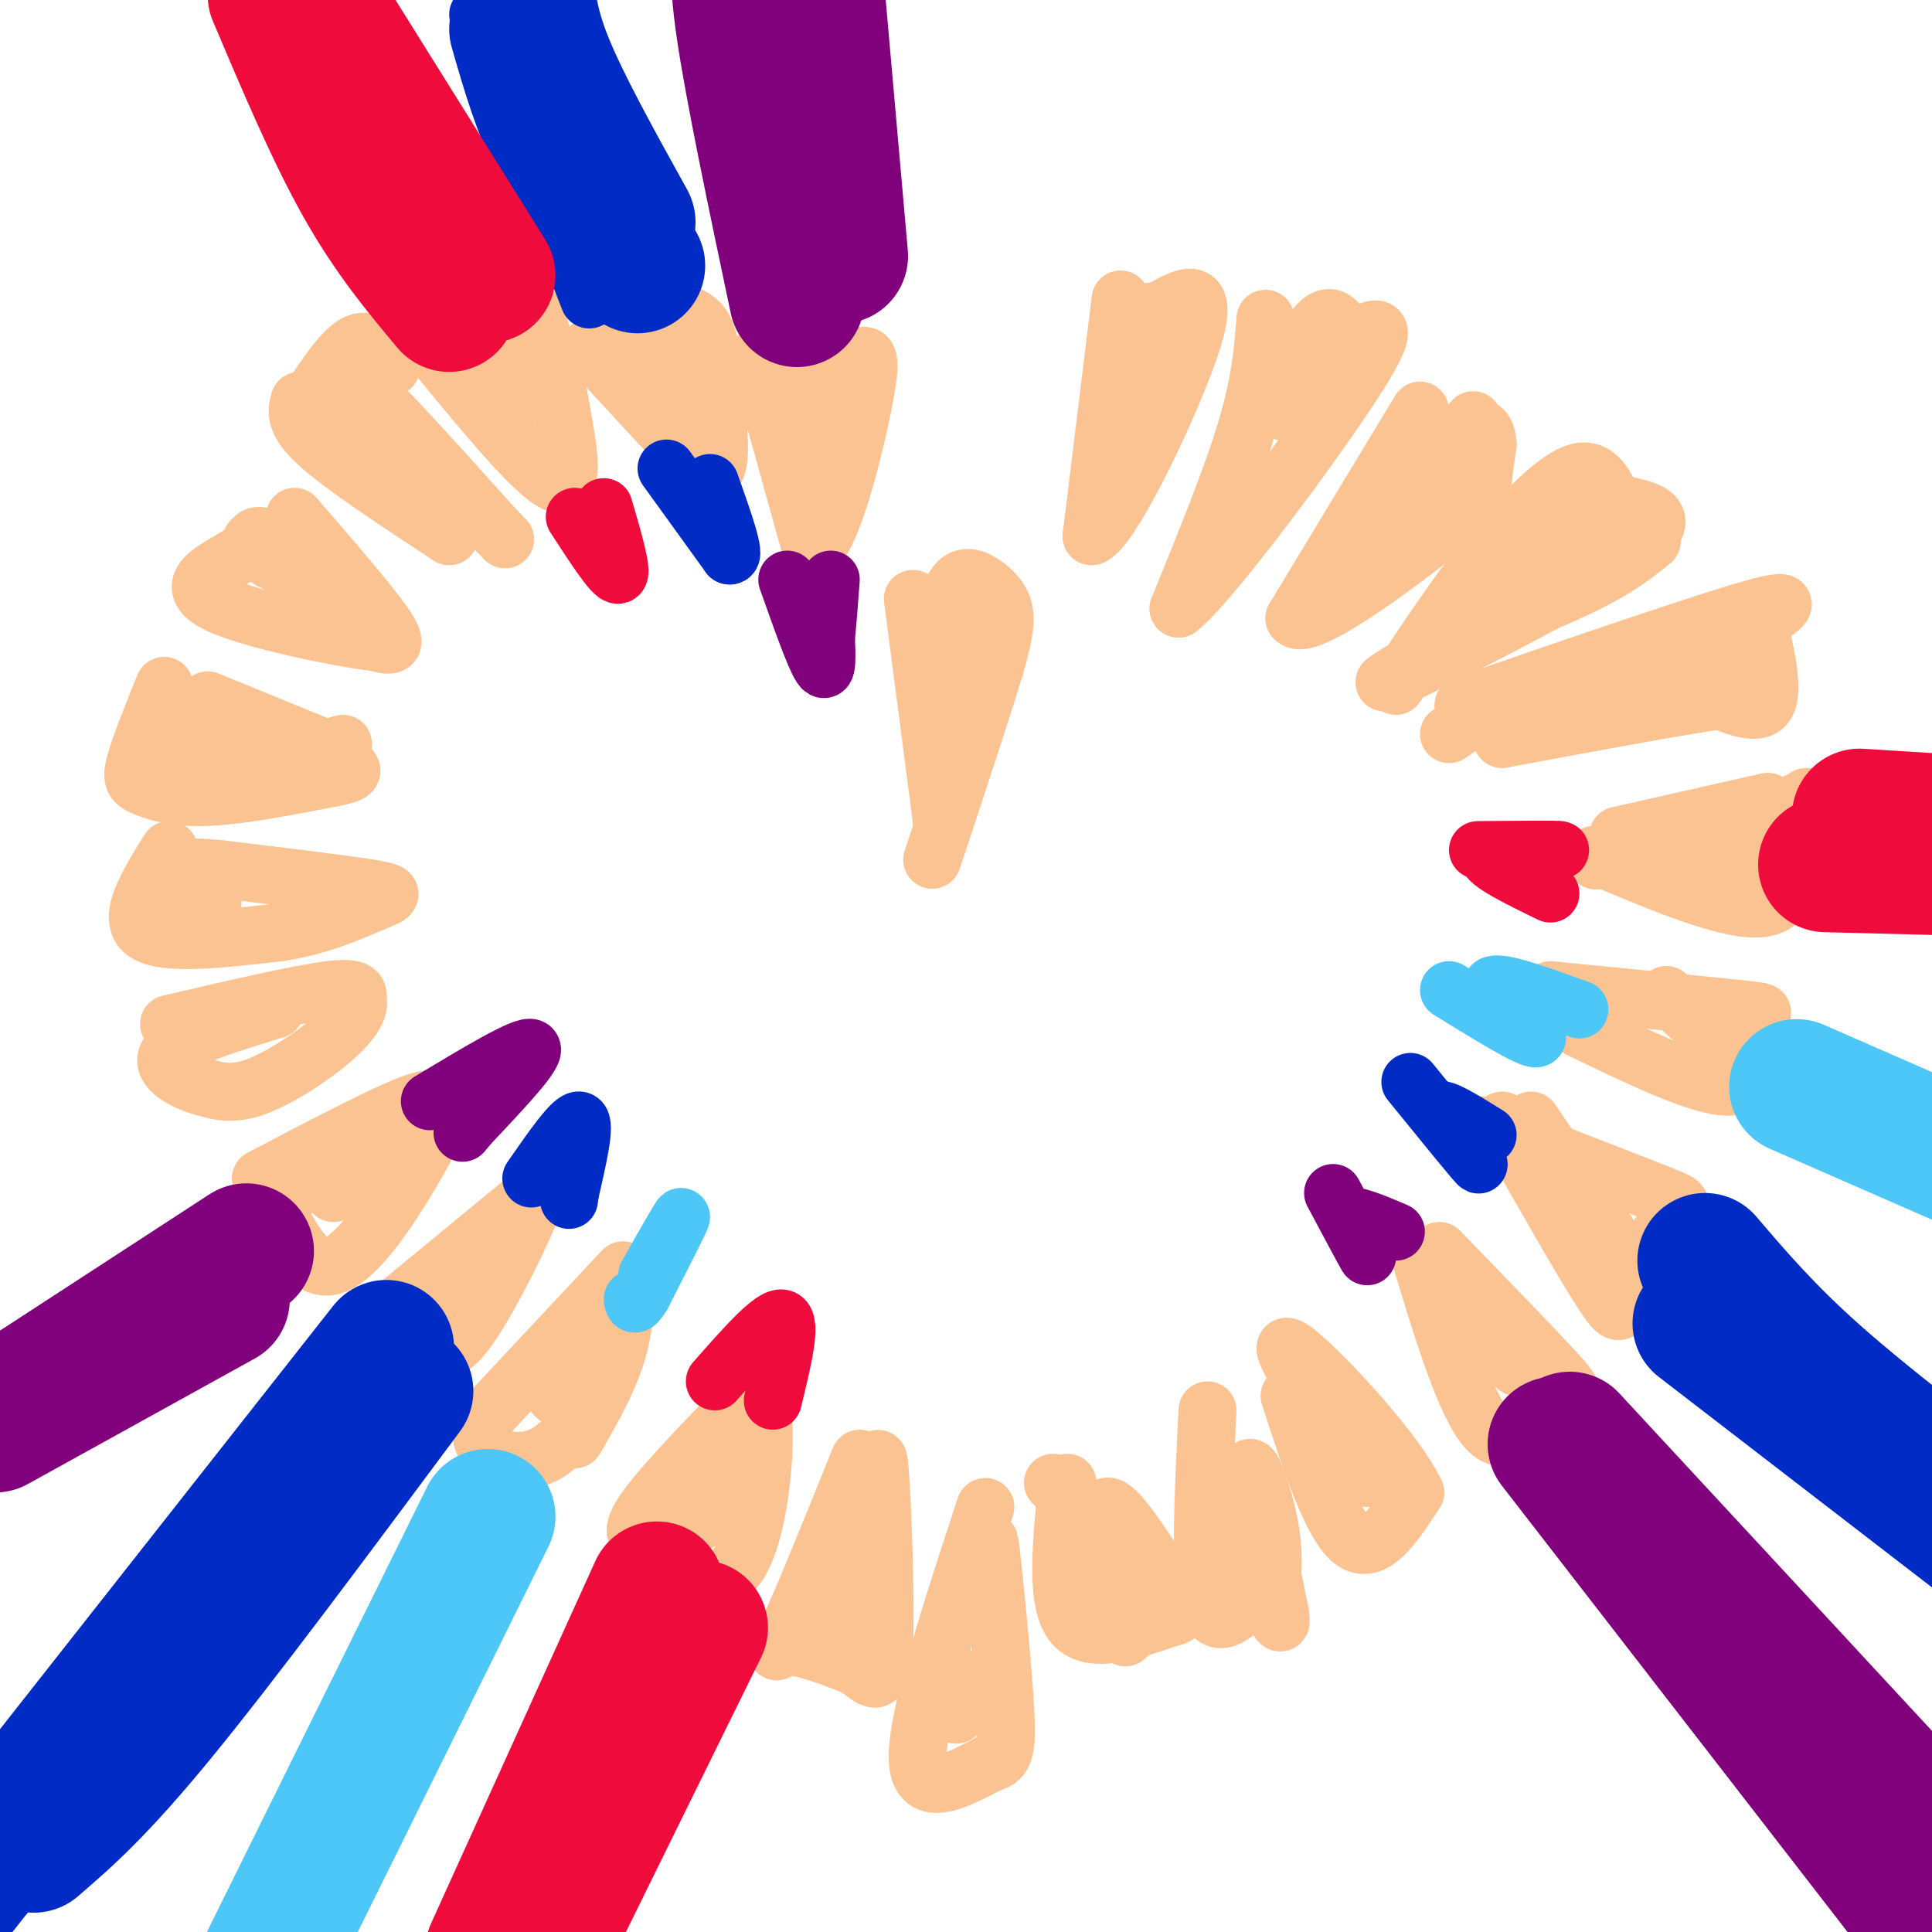 <svg viewBox='0 0 400 400' version='1.1' xmlns='http://www.w3.org/2000/svg' xmlns:xlink='http://www.w3.org/1999/xlink'><g fill='none' stroke='#FCC392' stroke-width='12' stroke-linecap='round' stroke-linejoin='round'><path d='M189,124c0.000,0.000 6.000,46.000 6,46'/><path d='M195,170c0.978,3.511 0.422,-10.711 2,-21c1.578,-10.289 5.289,-16.644 9,-23'/><path d='M195,128c1.113,-3.488 2.226,-6.976 4,-8c1.774,-1.024 4.208,0.417 6,2c1.792,1.583 2.940,3.310 3,6c0.060,2.690 -0.970,6.345 -2,10'/><path d='M206,138c-2.500,8.333 -7.750,24.167 -13,40'/><path d='M232,62c0.000,0.000 -6.000,49.000 -6,49'/><path d='M226,111c4.089,-1.267 17.311,-28.933 21,-41c3.689,-12.067 -2.156,-8.533 -8,-5'/><path d='M239,65c-1.333,-0.833 -0.667,-0.417 0,0'/><path d='M234,77c0.000,0.000 -1.000,10.000 -1,10'/><path d='M240,70c0.000,0.000 -2.000,10.000 -2,10'/><path d='M262,66c-0.500,6.500 -1.000,13.000 -4,23c-3.000,10.000 -8.500,23.500 -14,37'/><path d='M244,126c6.133,-4.600 28.467,-34.600 37,-48c8.533,-13.400 3.267,-10.200 -2,-7'/><path d='M279,71c-1.095,-3.060 -2.833,-7.208 -6,-4c-3.167,3.208 -7.762,13.774 -8,17c-0.238,3.226 3.881,-0.887 8,-5'/><path d='M273,79c1.333,-0.833 0.667,-0.417 0,0'/><path d='M294,85c0.000,0.000 -26.000,43.000 -26,43'/><path d='M268,128c2.238,3.083 20.833,-10.708 30,-18c9.167,-7.292 8.905,-8.083 9,-10c0.095,-1.917 0.548,-4.958 1,-8'/><path d='M308,92c-0.156,-2.578 -1.044,-5.022 -5,-2c-3.956,3.022 -10.978,11.511 -18,20'/><path d='M285,110c0.333,-0.500 10.167,-11.750 20,-23'/><path d='M289,142c6.200,-9.378 12.400,-18.756 19,-27c6.600,-8.244 13.600,-15.356 18,-17c4.400,-1.644 6.200,2.178 8,6'/><path d='M334,104c5.202,1.381 14.208,1.833 5,9c-9.208,7.167 -36.631,21.048 -47,26c-10.369,4.952 -3.685,0.976 3,-3'/><path d='M295,136c8.911,-7.889 29.689,-26.111 33,-29c3.311,-2.889 -10.844,9.556 -25,22'/><path d='M303,129c0.511,2.311 14.289,-2.911 23,-7c8.711,-4.089 12.356,-7.044 16,-10'/><path d='M303,146c24.917,-8.583 49.833,-17.167 60,-20c10.167,-2.833 5.583,0.083 1,3'/><path d='M364,129c1.044,4.022 3.156,12.578 2,16c-1.156,3.422 -5.578,1.711 -10,0'/><path d='M356,145c-9.167,1.333 -27.083,4.667 -45,8'/><path d='M311,153c0.500,-1.000 24.250,-7.500 48,-14'/><path d='M359,139c0.756,-1.956 -21.356,0.156 -35,3c-13.644,2.844 -18.822,6.422 -24,10'/><path d='M158,78c0.000,0.000 10.000,36.000 10,36'/><path d='M168,114c4.048,-1.190 9.167,-22.167 11,-32c1.833,-9.833 0.381,-8.524 -2,-8c-2.381,0.524 -5.690,0.262 -9,0'/><path d='M168,74c-4.822,-0.400 -12.378,-1.400 -13,2c-0.622,3.400 5.689,11.200 12,19'/><path d='M167,95c2.167,2.833 1.583,0.417 1,-2'/><path d='M167,76c0.000,0.000 1.000,11.000 1,11'/><path d='M122,72c0.000,0.000 24.000,26.000 24,26'/><path d='M146,98c4.214,1.262 2.750,-8.583 2,-16c-0.750,-7.417 -0.786,-12.405 -3,-15c-2.214,-2.595 -6.607,-2.798 -11,-3'/><path d='M134,64c-3.711,-0.378 -7.489,0.178 -6,4c1.489,3.822 8.244,10.911 15,18'/><path d='M133,73c0.000,0.000 6.000,9.000 6,9'/><path d='M140,71c0.000,0.000 4.000,7.000 4,7'/><path d='M90,73c10.333,12.583 20.667,25.167 25,27c4.333,1.833 2.667,-7.083 1,-16'/><path d='M116,84c-0.976,-6.857 -3.917,-16.000 -6,-20c-2.083,-4.000 -3.310,-2.857 -6,-1c-2.690,1.857 -6.845,4.429 -11,7'/><path d='M93,70c0.500,3.333 7.250,8.167 14,13'/><path d='M106,67c0.000,0.000 4.000,11.000 4,11'/><path d='M62,83c-0.583,2.167 -1.167,4.333 4,9c5.167,4.667 16.083,11.833 27,19'/><path d='M93,111c-1.000,-4.956 -17.000,-26.844 -18,-30c-1.000,-3.156 13.000,12.422 27,28'/><path d='M102,109c4.500,4.667 2.250,2.333 0,0'/><path d='M64,83c3.583,-5.417 7.167,-10.833 10,-12c2.833,-1.167 4.917,1.917 7,5'/><path d='M66,84c0.000,0.000 5.000,5.000 5,5'/><path d='M61,107c8.083,9.333 16.167,18.667 19,23c2.833,4.333 0.417,3.667 -2,3'/><path d='M78,133c-7.774,-0.905 -26.208,-4.667 -33,-8c-6.792,-3.333 -1.940,-6.238 1,-8c2.940,-1.762 3.970,-2.381 5,-3'/><path d='M51,114c1.044,-1.400 1.156,-3.400 3,-3c1.844,0.400 5.422,3.200 9,6'/><path d='M52,112c0.000,0.000 20.000,15.000 20,15'/><path d='M56,116c0.000,0.000 2.000,1.000 2,1'/><path d='M34,142c-2.530,6.280 -5.060,12.560 -6,16c-0.940,3.440 -0.292,4.042 2,5c2.292,0.958 6.226,2.274 13,2c6.774,-0.274 16.387,-2.137 26,-4'/><path d='M69,161c4.964,-1.000 4.375,-1.500 2,-3c-2.375,-1.500 -6.536,-4.000 -13,-6c-6.464,-2.000 -15.232,-3.500 -24,-5'/><path d='M34,147c1.067,1.711 15.733,8.489 21,11c5.267,2.511 1.133,0.756 -3,-1'/><path d='M36,156c5.083,1.167 10.167,2.333 16,2c5.833,-0.333 12.417,-2.167 19,-4'/><path d='M43,145c0.000,0.000 22.000,9.000 22,9'/><path d='M35,176c-4.417,7.083 -8.833,14.167 -5,17c3.833,2.833 15.917,1.417 28,0'/><path d='M58,193c8.262,-1.226 14.917,-4.292 19,-6c4.083,-1.708 5.595,-2.060 0,-3c-5.595,-0.940 -18.298,-2.470 -31,-4'/><path d='M46,180c-6.500,-0.667 -7.250,-0.333 -8,0'/><path d='M33,186c0.000,0.000 11.000,1.000 11,1'/><path d='M35,212c13.250,-3.083 26.500,-6.167 33,-7c6.500,-0.833 6.250,0.583 6,2'/><path d='M74,207c0.619,1.524 -0.833,4.333 -5,8c-4.167,3.667 -11.048,8.190 -16,10c-4.952,1.810 -7.976,0.905 -11,0'/><path d='M42,225c-4.244,-1.156 -9.356,-4.044 -7,-7c2.356,-2.956 12.178,-5.978 22,-9'/><path d='M54,244c11.917,-6.250 23.833,-12.500 30,-15c6.167,-2.500 6.583,-1.250 7,0'/><path d='M91,229c0.536,1.893 -1.625,6.625 -6,14c-4.375,7.375 -10.964,17.393 -16,19c-5.036,1.607 -8.518,-5.196 -12,-12'/><path d='M57,250c1.667,-3.833 11.833,-7.417 22,-11'/><path d='M78,241c0.000,0.000 -9.000,6.000 -9,6'/><path d='M113,245c0.000,0.000 -34.000,28.000 -34,28'/><path d='M79,273c-4.108,5.502 2.620,5.258 7,6c4.380,0.742 6.410,2.469 11,-4c4.590,-6.469 11.740,-21.134 13,-25c1.260,-3.866 -3.370,3.067 -8,10'/><path d='M102,260c-3.167,4.000 -7.083,9.000 -11,14'/><path d='M129,263c0.000,0.000 -29.000,31.000 -29,31'/><path d='M100,294c-2.286,7.464 6.500,10.625 13,7c6.500,-3.625 10.714,-14.036 13,-21c2.286,-6.964 2.643,-10.482 3,-14'/><path d='M129,266c0.644,-0.133 0.756,6.533 -1,13c-1.756,6.467 -5.378,12.733 -9,19'/><path d='M120,282c0.000,0.000 -5.000,7.000 -5,7'/><path d='M159,285c-10.417,10.667 -20.833,21.333 -25,27c-4.167,5.667 -2.083,6.333 0,7'/><path d='M134,319c3.643,4.405 12.750,11.917 18,6c5.250,-5.917 6.643,-25.262 6,-31c-0.643,-5.738 -3.321,2.131 -6,10'/><path d='M152,304c-2.167,3.500 -4.583,7.250 -7,11'/><path d='M178,302c-6.022,14.956 -12.044,29.911 -15,36c-2.956,6.089 -2.844,3.311 0,3c2.844,-0.311 8.422,1.844 14,4'/><path d='M177,345c3.571,2.250 5.500,5.875 6,-4c0.500,-9.875 -0.429,-33.250 -1,-38c-0.571,-4.750 -0.786,9.125 -1,23'/><path d='M174,329c0.000,0.000 -2.000,8.000 -2,8'/><path d='M204,312c-7.083,21.583 -14.167,43.167 -14,52c0.167,8.833 7.583,4.917 15,1'/><path d='M205,365c3.190,-0.690 3.667,-2.917 3,-13c-0.667,-10.083 -2.476,-28.024 -3,-32c-0.524,-3.976 0.238,6.012 1,16'/><path d='M196,345c0.000,0.000 2.000,10.000 2,10'/><path d='M221,307c-1.250,12.167 -2.500,24.333 1,29c3.500,4.667 11.750,1.833 20,-1'/><path d='M242,335c3.631,-0.750 2.708,-2.125 -1,-8c-3.708,-5.875 -10.202,-16.250 -12,-15c-1.798,1.250 1.101,14.125 4,27'/><path d='M218,307c0.000,0.000 5.000,5.000 5,5'/><path d='M250,292c-0.833,16.833 -1.667,33.667 0,40c1.667,6.333 5.833,2.167 10,-2'/><path d='M260,330c2.163,-0.045 2.569,0.844 3,-1c0.431,-1.844 0.885,-6.419 0,-12c-0.885,-5.581 -3.110,-12.166 -4,-13c-0.890,-0.834 -0.445,4.083 0,9'/><path d='M255,309c3.267,7.267 6.533,14.533 8,18c1.467,3.467 1.133,3.133 0,3c-1.133,-0.133 -3.067,-0.067 -5,0'/><path d='M258,330c-1.167,0.000 -1.583,0.000 -2,0'/><path d='M261,314c0.000,0.000 4.000,20.000 4,20'/><path d='M265,334c0.500,3.333 -0.250,1.667 -1,0'/><path d='M267,289c4.333,13.333 8.667,26.667 13,30c4.333,3.333 8.667,-3.333 13,-10'/><path d='M293,309c-4.467,-9.422 -22.133,-27.978 -26,-30c-3.867,-2.022 6.067,12.489 16,27'/><path d='M294,260c4.750,15.667 9.500,31.333 14,36c4.500,4.667 8.750,-1.667 13,-8'/><path d='M321,288c2.524,-1.583 2.333,-1.542 3,-1c0.667,0.542 2.190,1.583 -2,-3c-4.190,-4.583 -14.095,-14.792 -24,-25'/><path d='M305,267c0.000,0.000 9.000,16.000 9,16'/><path d='M317,232c0.000,0.000 17.000,25.000 17,25'/><path d='M311,232c8.511,14.978 17.022,29.956 21,36c3.978,6.044 3.422,3.156 5,-1c1.578,-4.156 5.289,-9.578 9,-15'/><path d='M346,252c2.333,-2.822 3.667,-2.378 -3,-5c-6.667,-2.622 -21.333,-8.311 -36,-14'/><path d='M327,213c12.583,6.083 25.167,12.167 31,12c5.833,-0.167 4.917,-6.583 4,-13'/><path d='M362,212c2.178,-2.511 5.622,-2.289 -1,-3c-6.622,-0.711 -23.311,-2.356 -40,-4'/><path d='M345,206c0.000,0.000 11.000,10.000 11,10'/><path d='M330,177c14.167,6.000 28.333,12.000 35,11c6.667,-1.000 5.833,-9.000 5,-17'/><path d='M370,171c-9.267,-0.733 -34.933,5.933 -39,7c-4.067,1.067 13.467,-3.467 31,-8'/><path d='M362,170c7.167,-2.167 9.583,-3.583 12,-5'/><path d='M343,182c0.000,0.000 25.000,-2.000 25,-2'/><path d='M366,166c0.000,0.000 -31.000,7.000 -31,7'/></g>
<g fill='none' stroke='#002CC5' stroke-width='12' stroke-linecap='round' stroke-linejoin='round'><path d='M138,97c0.000,0.000 13.000,18.000 13,18'/><path d='M151,115c1.500,0.500 -1.250,-7.250 -4,-15'/><path d='M122,62c0.000,0.000 -23.000,-59.000 -23,-59'/><path d='M292,224c6.500,8.000 13.000,16.000 14,17c1.000,1.000 -3.500,-5.000 -8,-11'/><path d='M298,230c0.333,-1.000 5.167,2.000 10,5'/><path d='M110,244c4.333,-6.250 8.667,-12.500 10,-12c1.333,0.500 -0.333,7.750 -2,15'/><path d='M118,247c-0.333,2.500 -0.167,1.250 0,0'/></g>
<g fill='none' stroke='#002CC5' stroke-width='28' stroke-linecap='round' stroke-linejoin='round'><path d='M132,55c-5.917,-7.917 -11.833,-15.833 -16,-24c-4.167,-8.167 -6.583,-16.583 -9,-25'/><path d='M130,46c-6.750,-12.167 -13.500,-24.333 -17,-33c-3.500,-8.667 -3.750,-13.833 -4,-19'/><path d='M352,274c0.000,0.000 61.000,47.000 61,47'/><path d='M353,261c6.333,7.417 12.667,14.833 23,24c10.333,9.167 24.667,20.083 39,31'/><path d='M80,279c0.000,0.000 -85.000,108.000 -85,108'/><path d='M-5,387c-14.167,18.000 -7.083,9.000 0,0'/><path d='M84,288c-19.083,25.667 -38.167,51.333 -51,67c-12.833,15.667 -19.417,21.333 -26,27'/></g>
<g fill='none' stroke='#4DC6F8' stroke-width='28' stroke-linecap='round' stroke-linejoin='round'><path d='M372,225c0.000,0.000 48.000,21.000 48,21'/><path d='M101,314c0.000,0.000 -47.000,95.000 -47,95'/></g>
<g fill='none' stroke='#4DC6F8' stroke-width='12' stroke-linecap='round' stroke-linejoin='round'><path d='M300,205c8.250,5.083 16.500,10.167 18,10c1.500,-0.167 -3.750,-5.583 -9,-11'/><path d='M309,204c1.500,-1.000 9.750,2.000 18,5'/><path d='M134,264c3.583,-6.333 7.167,-12.667 7,-12c-0.167,0.667 -4.083,8.333 -8,16'/><path d='M133,268c-1.667,2.833 -1.833,1.917 -2,1'/></g>
<g fill='none' stroke='#81007C' stroke-width='12' stroke-linecap='round' stroke-linejoin='round'><path d='M276,247c3.250,6.083 6.500,12.167 7,13c0.500,0.833 -1.750,-3.583 -4,-8'/><path d='M279,252c1.000,-0.833 5.500,1.083 10,3'/><path d='M163,120c2.833,8.000 5.667,16.000 7,18c1.333,2.000 1.167,-2.000 1,-6'/><path d='M171,132c0.333,-3.000 0.667,-7.500 1,-12'/><path d='M89,228c9.833,-5.917 19.667,-11.833 21,-11c1.333,0.833 -5.833,8.417 -13,16'/><path d='M97,233c-2.167,2.667 -1.083,1.333 0,0'/></g>
<g fill='none' stroke='#81007C' stroke-width='28' stroke-linecap='round' stroke-linejoin='round'><path d='M322,299c0.000,0.000 79.000,102.000 79,102'/><path d='M325,298c0.000,0.000 88.000,95.000 88,95'/><path d='M51,259c0.000,0.000 -63.000,41.000 -63,41'/><path d='M46,269c0.000,0.000 -47.000,26.000 -47,26'/><path d='M165,62c-4.583,-21.750 -9.167,-43.500 -11,-56c-1.833,-12.500 -0.917,-15.750 0,-19'/><path d='M174,53c0.000,0.000 -6.000,-68.000 -6,-68'/></g>
<g fill='none' stroke='#F00B3D' stroke-width='28' stroke-linecap='round' stroke-linejoin='round'><path d='M145,337c0.000,0.000 -32.000,65.000 -32,65'/><path d='M136,329c0.000,0.000 -34.000,75.000 -34,75'/><path d='M378,179c0.000,0.000 39.000,1.000 39,1'/><path d='M385,169c0.000,0.000 48.000,3.000 48,3'/><path d='M57,-1c6.000,14.167 12.000,28.333 18,39c6.000,10.667 12.000,17.833 18,25'/><path d='M66,1c0.000,0.000 35.000,56.000 35,56'/></g>
<g fill='none' stroke='#F00B3D' stroke-width='12' stroke-linecap='round' stroke-linejoin='round'><path d='M148,286c6.000,-6.833 12.000,-13.667 14,-13c2.000,0.667 0.000,8.833 -2,17'/><path d='M119,107c4.000,6.167 8.000,12.333 9,12c1.000,-0.333 -1.000,-7.167 -3,-14'/><path d='M306,176c8.333,-0.083 16.667,-0.167 17,0c0.333,0.167 -7.333,0.583 -15,1'/><path d='M308,177c-0.333,1.500 6.333,4.750 13,8'/></g>
</svg>
